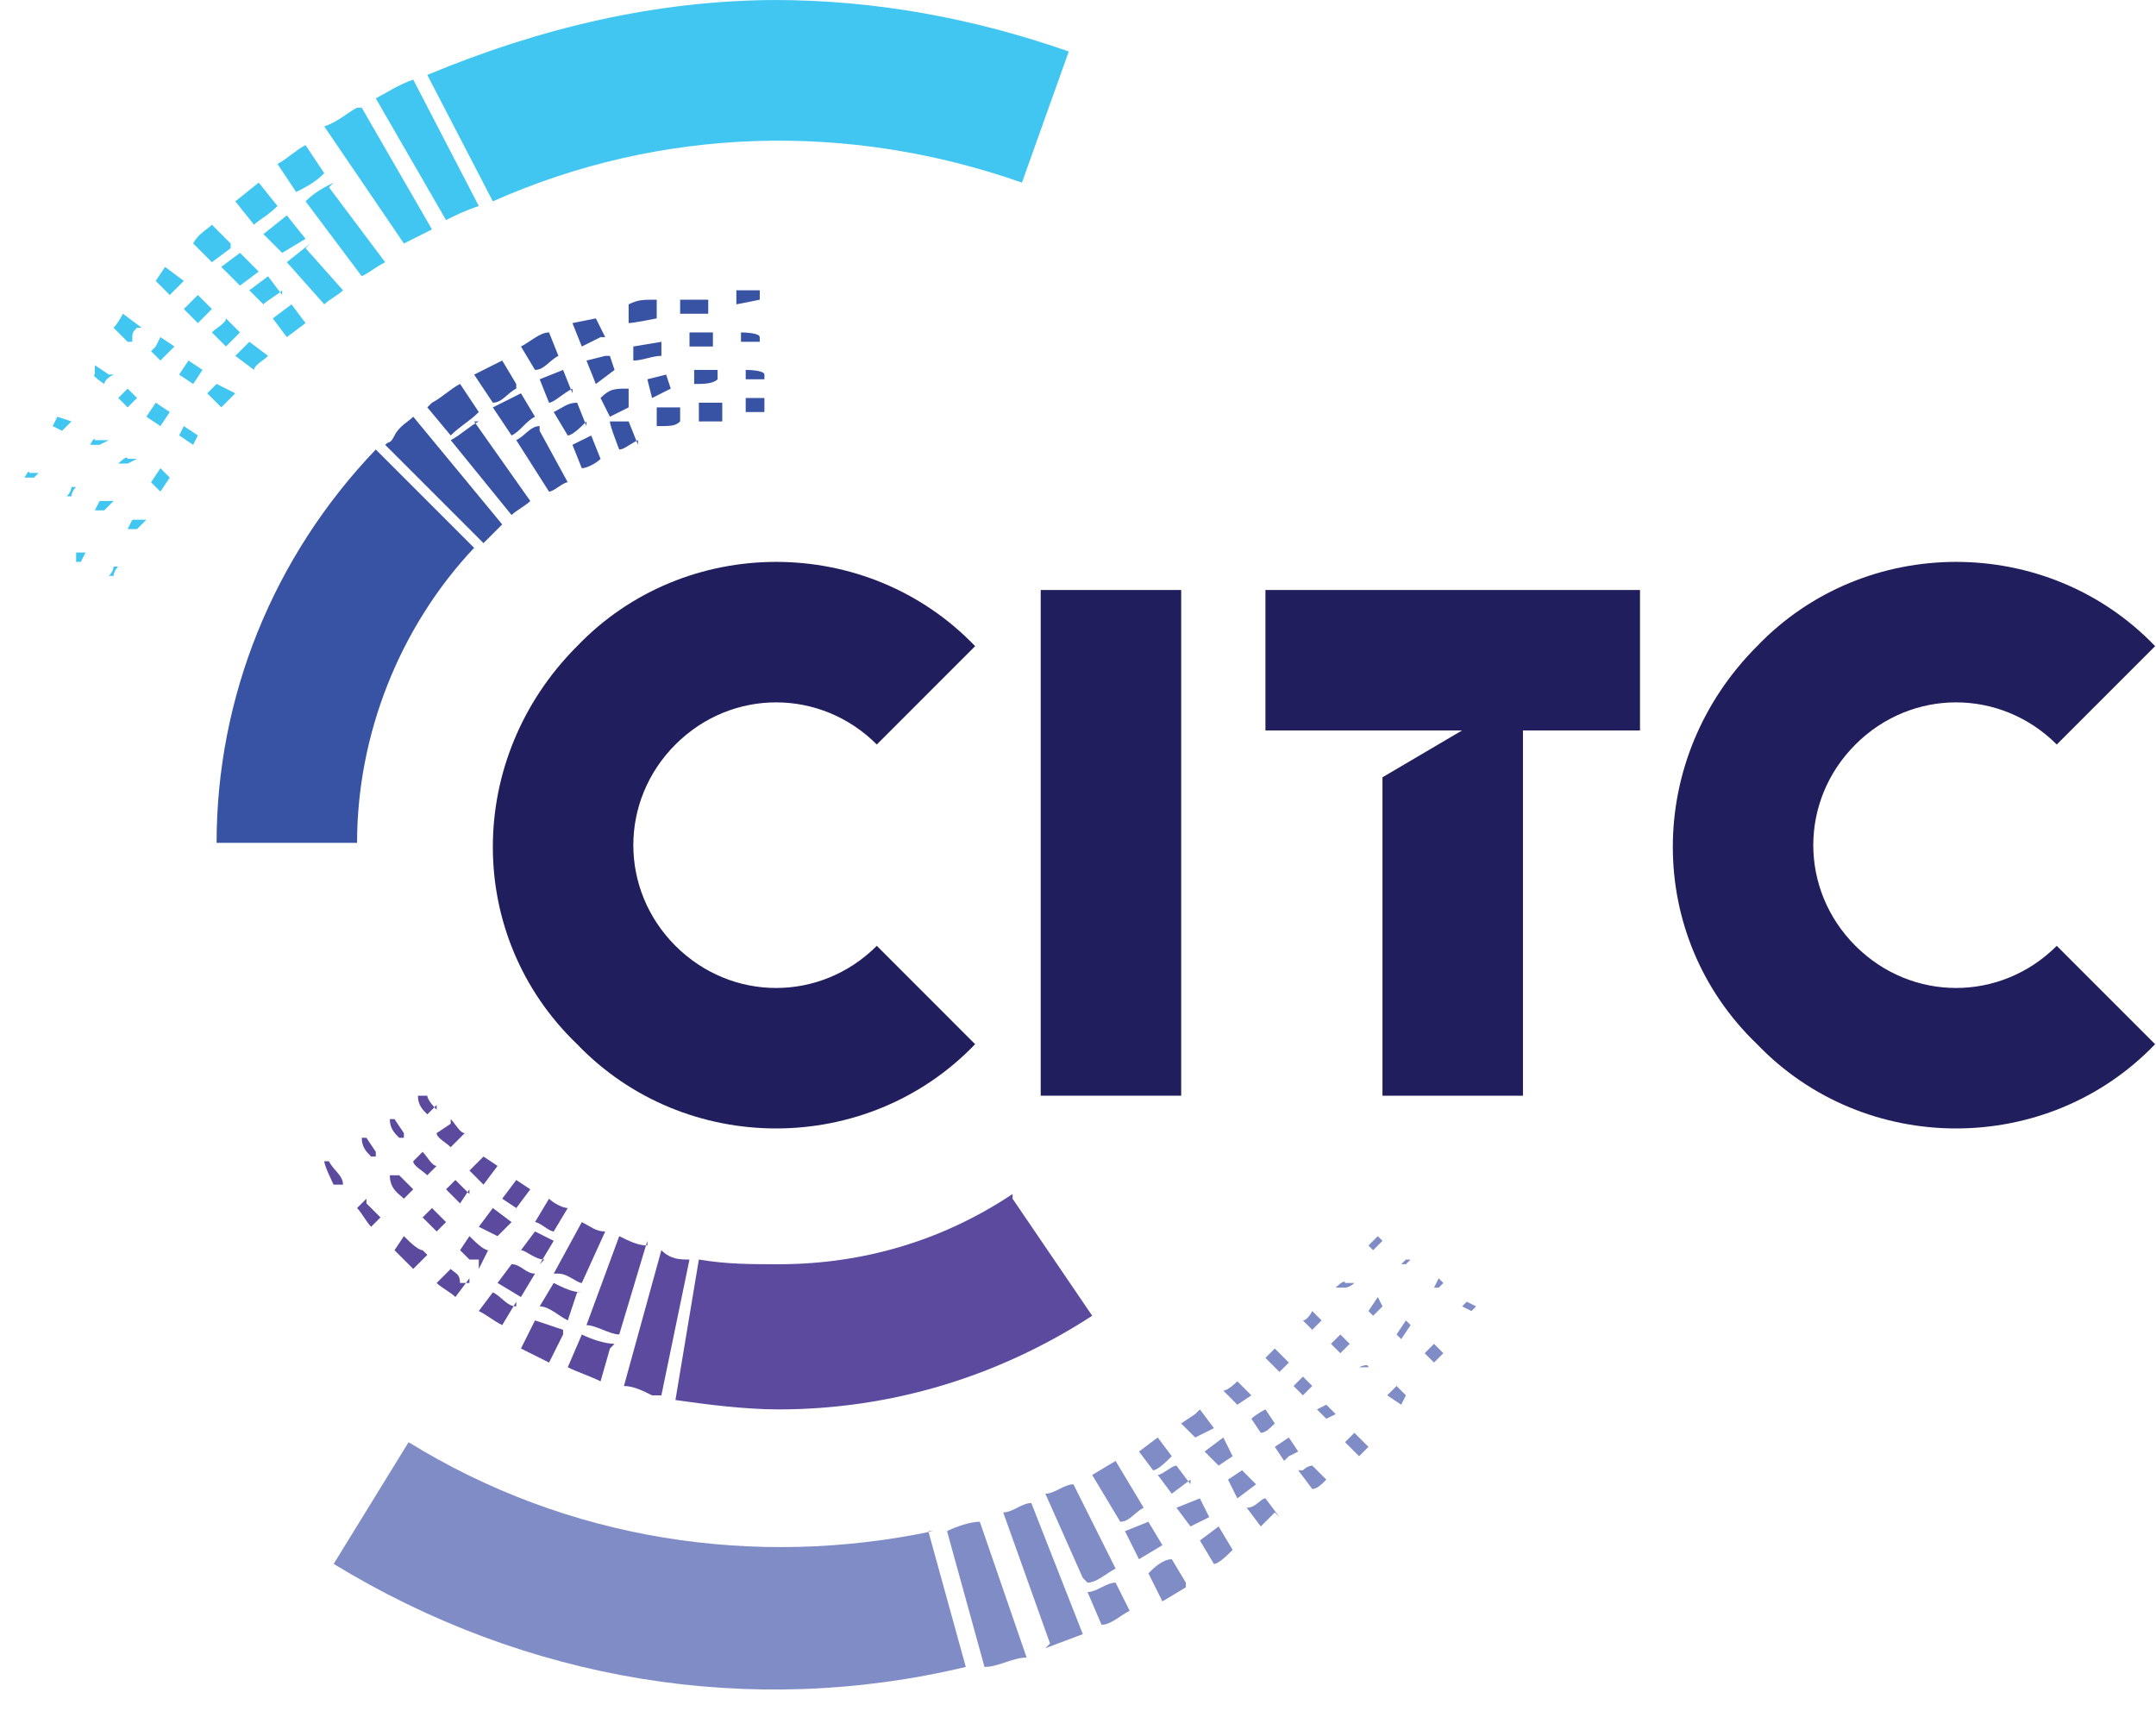<svg xmlns="http://www.w3.org/2000/svg" width="63" height="50" viewBox="0 0 63 50" fill="none"><path d="M3.182 14.64H2.909C2.909 14.64 2.909 14.64 2.772 14.914H3.046L3.319 14.64H3.182Z" fill="#40C6F1"></path><path d="M3.182 10.946L2.771 10.672V10.946C2.635 10.946 3.045 11.219 3.045 11.219C3.045 11.219 3.045 11.083 3.319 10.946" fill="#40C6F1"></path><path d="M3.045 12.862H2.771C2.771 12.725 2.635 12.998 2.635 12.998H2.908C2.908 12.998 2.908 12.998 3.182 12.862" fill="#40C6F1"></path><path d="M4.003 13.408H3.729C3.729 13.272 3.456 13.545 3.456 13.545H3.729C3.729 13.545 3.729 13.545 4.003 13.408Z" fill="#40C6F1"></path><path d="M3.455 16.556H3.318C3.318 16.556 3.318 16.692 3.182 16.829H3.318C3.318 16.829 3.318 16.692 3.455 16.556Z" fill="#40C6F1"></path><path d="M3.456 11.63L3.729 11.904L4.003 11.63L3.729 11.356C3.729 11.356 3.592 11.493 3.456 11.63Z" fill="#40C6F1"></path><path d="M1.677 12.177L1.54 12.451L1.814 12.588L2.087 12.314L1.677 12.177Z" fill="#40C6F1"></path><path d="M4.139 9.577L3.592 9.167C3.592 9.167 3.455 9.441 3.318 9.577L3.729 9.988H3.865C3.865 9.714 3.865 9.714 4.002 9.577" fill="#40C6F1"></path><path d="M2.498 16.145H2.225C2.225 16.145 2.225 16.145 2.225 16.419H2.361L2.498 16.145Z" fill="#40C6F1"></path><path d="M6.739 7.115L6.192 6.567C6.055 6.704 5.781 6.841 5.645 7.115L6.192 7.662L6.739 7.252V7.115Z" fill="#40C6F1"></path><path d="M5.644 11.22L5.918 10.809L5.508 10.535L5.234 10.946L5.644 11.22Z" fill="#40C6F1"></path><path d="M5.782 9.441L6.192 9.03L5.782 8.62L5.371 9.03L5.782 9.441Z" fill="#40C6F1"></path><path d="M5.234 12.724L5.644 12.998L5.781 12.724L5.371 12.451L5.234 12.724Z" fill="#40C6F1"></path><path d="M4.961 12.04L4.55 11.767L4.277 12.177L4.687 12.451L4.961 12.04Z" fill="#40C6F1"></path><path d="M4.687 9.851L4.55 10.125L4.414 10.261L4.687 10.535L5.098 10.125L4.687 9.851Z" fill="#40C6F1"></path><path d="M2.224 14.229H2.087C2.087 14.229 2.088 14.366 1.951 14.503H2.087C2.087 14.503 2.087 14.366 2.224 14.229Z" fill="#40C6F1"></path><path d="M4.55 8.209L4.961 8.62L5.371 8.209L4.824 7.799L4.55 8.209Z" fill="#40C6F1"></path><path d="M4.961 13.956L4.687 13.682L4.414 14.093L4.687 14.366L4.961 13.956Z" fill="#40C6F1"></path><path d="M4.14 15.187H3.866L3.729 15.461H4.003C4.003 15.461 4.14 15.324 4.277 15.187" fill="#40C6F1"></path><path d="M8.518 8.894L7.971 9.304L8.381 9.851L8.928 9.441L8.518 8.894Z" fill="#40C6F1"></path><path d="M9.065 7.115L8.381 7.662L9.476 8.893C9.613 8.757 9.886 8.62 10.023 8.483L8.929 7.252L9.065 7.115Z" fill="#40C6F1"></path><path d="M8.928 4.241C8.654 4.378 8.381 4.652 8.107 4.789L8.654 5.61C8.928 5.473 9.202 5.336 9.475 5.062L8.928 4.241Z" fill="#40C6F1"></path><path d="M7.287 9.988L6.876 10.399L7.424 10.809C7.424 10.672 7.697 10.536 7.834 10.399L7.287 9.988Z" fill="#40C6F1"></path><path d="M10.433 3.147C10.16 3.284 9.886 3.557 9.476 3.694L11.802 7.115L12.623 6.704L10.57 3.147H10.433Z" fill="#40C6F1"></path><path d="M22.747 0C19.19 0 15.77 0.821 12.486 2.189L14.401 5.883C19.327 3.694 24.8 3.557 29.862 5.336L31.23 1.505C28.494 0.547 25.621 0 22.611 0" fill="#40C6F1"></path><path d="M12.075 2.326C11.665 2.463 11.254 2.736 10.98 2.873L13.033 6.43C13.306 6.294 13.58 6.157 13.991 6.02L12.075 2.326Z" fill="#40C6F1"></path><path d="M9.75 5.336C9.476 5.473 9.202 5.61 8.929 5.883L10.571 8.072C10.844 7.936 10.981 7.799 11.255 7.662L9.613 5.473L9.75 5.336Z" fill="#40C6F1"></path><path d="M6.602 9.304C6.602 9.441 6.328 9.577 6.191 9.714L6.602 10.125L7.012 9.714L6.602 9.304Z" fill="#40C6F1"></path><path d="M6.055 11.493L6.466 11.903L6.876 11.493L6.329 11.219L6.055 11.493Z" fill="#40C6F1"></path><path d="M0.719 13.956H0.992C0.992 13.956 0.992 13.956 1.129 13.819H0.856C0.856 13.682 0.719 13.956 0.719 13.956Z" fill="#40C6F1"></path><path d="M8.381 6.294L7.697 6.841L8.245 7.389L8.929 6.978L8.381 6.294Z" fill="#40C6F1"></path><path d="M7.013 7.389L6.465 7.799L7.013 8.346L7.56 7.936L7.013 7.389Z" fill="#40C6F1"></path><path d="M8.244 8.62L7.833 8.073L7.286 8.483L7.696 8.893C7.833 8.757 8.107 8.62 8.244 8.483" fill="#40C6F1"></path><path d="M8.108 6.02L7.56 5.336L6.876 5.883L7.424 6.567C7.56 6.431 7.834 6.294 8.108 6.02Z" fill="#40C6F1"></path><path d="M37.388 44.331L36.977 43.783C36.841 43.783 36.704 44.057 36.43 44.057L36.841 44.604L37.251 44.194L37.388 44.331Z" fill="#808CC6"></path><path d="M36.704 43.373L36.294 42.962L35.883 43.236L36.157 43.783L36.704 43.373Z" fill="#808CC6"></path><path d="M37.661 39.816L37.25 39.405C37.25 39.405 37.113 39.542 36.977 39.679L37.387 40.089L37.661 39.816Z" fill="#808CC6"></path><path d="M35.609 42.825L36.019 42.552L35.746 42.004L35.199 42.415L35.609 42.825Z" fill="#808CC6"></path><path d="M36.019 45.288L35.609 44.604L35.062 45.014L35.472 45.699C35.609 45.699 35.883 45.425 36.019 45.288Z" fill="#808CC6"></path><path d="M38.756 43.236L38.346 42.826C38.346 42.826 38.209 42.826 38.072 42.962H37.935L38.346 43.51C38.482 43.51 38.619 43.373 38.756 43.236Z" fill="#808CC6"></path><path d="M37.661 42.552L37.935 42.415L37.661 42.004L37.251 42.278L37.524 42.688L37.661 42.552Z" fill="#808CC6"></path><path d="M38.618 38.584L38.345 38.31C38.345 38.31 38.208 38.584 38.071 38.584L38.345 38.858L38.618 38.584Z" fill="#808CC6"></path><path d="M38.345 40.499L38.072 40.226C38.072 40.226 37.935 40.363 37.798 40.499L38.072 40.773L38.345 40.499Z" fill="#808CC6"></path><path d="M39.03 41.321L38.756 41.047L38.482 41.184L38.756 41.457L39.03 41.321Z" fill="#808CC6"></path><path d="M35.746 40.636L36.156 41.047L36.566 40.773L36.156 40.363C36.156 40.363 35.882 40.636 35.746 40.636Z" fill="#808CC6"></path><path d="M33.967 45.151L33.556 44.467L32.872 44.741L33.282 45.562L33.967 45.151Z" fill="#808CC6"></path><path d="M31.778 46.52L32.188 47.477C32.462 47.477 32.736 47.204 33.009 47.067L32.599 46.246C32.325 46.246 32.051 46.52 31.778 46.52Z" fill="#808CC6"></path><path d="M28.631 44.467C28.357 44.467 27.947 44.604 27.673 44.741L28.768 48.709C29.178 48.709 29.589 48.435 29.999 48.435L28.631 44.467Z" fill="#808CC6"></path><path d="M34.787 43.373L34.377 42.826C34.24 42.826 33.966 43.099 33.83 43.099L34.24 43.647L34.787 43.236V43.373Z" fill="#808CC6"></path><path d="M37.251 41.594L36.977 41.184C36.977 41.184 36.704 41.32 36.567 41.457L36.84 41.868C36.977 41.868 37.114 41.731 37.251 41.594Z" fill="#808CC6"></path><path d="M35.335 44.331L35.061 43.783L34.377 44.057L34.787 44.604L35.335 44.331Z" fill="#808CC6"></path><path d="M34.651 46.246L34.241 45.562C33.967 45.562 33.694 45.836 33.557 45.973L33.967 46.794L34.651 46.383V46.246Z" fill="#808CC6"></path><path d="M33.693 42.962C33.83 42.962 34.104 42.688 34.24 42.552L33.83 42.004L33.283 42.415L33.693 42.962Z" fill="#808CC6"></path><path d="M42.723 38.174L42.997 38.31L43.134 38.174L42.86 38.037L42.723 38.174Z" fill="#808CC6"></path><path d="M41.903 39.815L42.176 39.542L41.903 39.268L41.629 39.542L41.903 39.815Z" fill="#808CC6"></path><path d="M34.925 42.005L35.472 41.731L35.062 41.184L34.925 41.32L34.514 41.594L34.925 42.005Z" fill="#808CC6"></path><path d="M42.176 37.49L42.04 37.353L41.903 37.627H42.04L42.176 37.49Z" fill="#808CC6"></path><path d="M32.735 44.467C33.009 44.467 33.146 44.194 33.419 44.057L32.598 42.689L31.914 43.099L32.735 44.467Z" fill="#808CC6"></path><path d="M39.439 39.268L39.166 38.995C39.166 38.995 39.029 39.132 38.892 39.268L39.166 39.542C39.166 39.542 39.303 39.405 39.439 39.268Z" fill="#808CC6"></path><path d="M30.546 48.162L31.641 47.751L30.136 43.92C29.862 43.92 29.589 44.194 29.315 44.194L30.683 48.025L30.546 48.162Z" fill="#808CC6"></path><path d="M31.778 46.246C32.051 46.246 32.325 45.972 32.599 45.836L31.367 43.373C31.093 43.373 30.82 43.647 30.546 43.647L31.641 46.109L31.778 46.246Z" fill="#808CC6"></path><path d="M27.263 44.741C22.064 45.836 16.591 45.015 11.939 42.142L9.75 45.699C15.359 49.12 21.927 50.214 28.221 48.709L27.126 44.741H27.263Z" fill="#808CC6"></path><path d="M40.261 39.952H39.987C39.987 39.815 39.714 39.952 39.714 39.952H39.987C39.987 39.952 40.124 39.952 40.261 39.952Z" fill="#808CC6"></path><path d="M40.124 38.447L40.398 38.174L40.261 37.9L39.987 38.31L40.124 38.447Z" fill="#808CC6"></path><path d="M39.85 42.141L39.577 41.868L39.303 42.141L39.713 42.552C39.713 42.552 39.85 42.415 39.987 42.278" fill="#808CC6"></path><path d="M39.577 37.489H39.303C39.303 37.353 39.029 37.626 39.029 37.626H39.303C39.303 37.626 39.44 37.626 39.577 37.489Z" fill="#808CC6"></path><path d="M41.218 36.805H41.081L40.944 36.942H41.081C41.081 36.942 41.081 36.942 41.218 36.805Z" fill="#808CC6"></path><path d="M40.535 40.773L40.945 41.047L41.082 40.773L40.808 40.499L40.535 40.773Z" fill="#808CC6"></path><path d="M40.945 39.131L41.219 38.721L41.082 38.584L40.808 38.994L40.945 39.131Z" fill="#808CC6"></path><path d="M40.261 36.121L39.987 36.395L40.124 36.532L40.398 36.258L40.261 36.121Z" fill="#808CC6"></path><path d="M25.621 27.638C23.979 29.28 21.379 29.28 19.737 27.638C18.096 25.996 18.096 23.397 19.737 21.755C21.379 20.113 23.979 20.113 25.621 21.755L28.494 18.881C25.347 15.598 20.011 15.598 16.864 18.881C13.58 22.165 13.58 27.364 16.864 30.512C20.011 33.795 25.347 33.795 28.494 30.512L25.621 27.638Z" fill="#201E5C"></path><path d="M60.1 27.638C58.458 29.28 55.859 29.28 54.217 27.638C52.575 25.996 52.575 23.397 54.217 21.755C55.859 20.113 58.458 20.113 60.1 21.755L62.974 18.881C59.827 15.598 54.491 15.598 51.344 18.881C48.06 22.165 48.06 27.364 51.344 30.512C54.491 33.795 59.827 33.795 62.974 30.512L60.1 27.638Z" fill="#201E5C"></path><path d="M34.515 17.24H30.41V32.017H34.515V17.24Z" fill="#201E5C"></path><path d="M47.922 17.24H36.977V21.344H42.723L40.397 22.713V32.017H44.502V21.344H47.922V17.24Z" fill="#201E5C"></path><path d="M14.539 34.069L14.128 33.795L13.718 34.205C13.718 34.205 13.991 34.479 14.128 34.616L14.539 34.069Z" fill="#5C4A9E"></path><path d="M13.17 32.837L12.759 33.111C12.759 33.248 13.033 33.385 13.17 33.522L13.58 33.111C13.443 33.111 13.307 32.837 13.17 32.701" fill="#5C4A9E"></path><path d="M14.948 35.711L14.401 35.3L13.991 35.848L14.538 36.121L14.948 35.711Z" fill="#5C4A9E"></path><path d="M11.802 33.111L11.528 32.701H11.391C11.391 32.974 11.528 33.111 11.665 33.248H11.802V33.111Z" fill="#5C4A9E"></path><path d="M13.717 34.89L13.307 34.48L13.033 34.753C13.17 34.89 13.307 35.027 13.443 35.164L13.717 34.753V34.89Z" fill="#5C4A9E"></path><path d="M12.485 34.342L12.759 34.069C12.622 34.069 12.485 33.795 12.349 33.658L12.075 33.932C12.075 34.069 12.349 34.206 12.485 34.342Z" fill="#5C4A9E"></path><path d="M29.588 34.89C27.536 36.258 25.21 36.942 22.747 36.942C21.927 36.942 21.242 36.942 20.421 36.805L19.737 40.91C20.695 41.047 21.79 41.184 22.747 41.184C26.031 41.184 29.178 40.226 31.915 38.447L29.588 35.027V34.89Z" fill="#5C4A9E"></path><path d="M9.749 33.932H9.476C9.476 34.069 9.749 34.616 9.749 34.616H10.023C10.023 34.343 9.749 34.206 9.612 33.932" fill="#5C4A9E"></path><path d="M19.326 36.532L18.232 40.5C18.505 40.5 18.779 40.636 19.053 40.773H19.326L20.147 36.805C19.874 36.805 19.6 36.805 19.326 36.532Z" fill="#5C4A9E"></path><path d="M10.707 35.027L10.434 35.3C10.57 35.437 10.707 35.711 10.844 35.848L11.118 35.574L10.707 35.163V35.027Z" fill="#5C4A9E"></path><path d="M14.675 35.027L15.086 35.3L15.496 34.753L15.086 34.48L14.675 35.027Z" fill="#5C4A9E"></path><path d="M15.77 36.942L16.18 36.258L15.633 35.984L15.223 36.532C15.36 36.532 15.633 36.805 15.907 36.805" fill="#5C4A9E"></path><path d="M10.981 33.658L10.708 33.248H10.571C10.571 33.522 10.708 33.658 10.844 33.795H10.981V33.658Z" fill="#5C4A9E"></path><path d="M12.759 32.427C12.759 32.427 12.486 32.153 12.486 32.017H12.212C12.212 32.29 12.349 32.427 12.486 32.564L12.759 32.29V32.427Z" fill="#5C4A9E"></path><path d="M16.454 38.858L15.633 38.584L15.223 39.405C15.496 39.542 15.77 39.679 16.044 39.815L16.454 38.994V38.858Z" fill="#5C4A9E"></path><path d="M17.959 39.268C17.686 39.268 17.275 39.132 17.002 38.995L16.591 39.952C16.865 40.089 17.275 40.226 17.549 40.363L17.823 39.405L17.959 39.268Z" fill="#5C4A9E"></path><path d="M17.001 37.763C16.727 37.763 16.454 37.626 16.18 37.489L15.77 38.173C16.043 38.173 16.317 38.447 16.591 38.584L16.864 37.763H17.001Z" fill="#5C4A9E"></path><path d="M18.916 36.395C18.642 36.395 18.369 36.258 18.095 36.121L17.137 38.721C17.411 38.721 17.821 38.994 18.095 38.994L18.916 36.258V36.395Z" fill="#5C4A9E"></path><path d="M15.633 35.711C15.769 35.711 16.043 35.984 16.18 35.984L16.59 35.3C16.453 35.3 16.18 35.163 16.043 35.027L15.633 35.711Z" fill="#5C4A9E"></path><path d="M12.075 34.753C11.939 34.616 11.802 34.48 11.665 34.343H11.391C11.391 34.753 11.665 34.89 11.802 35.027L12.075 34.753Z" fill="#5C4A9E"></path><path d="M16.317 37.216C16.59 37.216 16.864 37.49 17.001 37.49L17.685 35.985C17.411 35.985 17.274 35.848 17.001 35.711L16.18 37.216H16.317Z" fill="#5C4A9E"></path><path d="M13.717 37.49H13.443C13.443 37.216 13.307 37.216 13.17 37.079L12.759 37.49C12.896 37.626 13.17 37.763 13.307 37.9L13.717 37.353V37.49Z" fill="#5C4A9E"></path><path d="M13.033 35.711L12.623 35.3L12.349 35.574L12.76 35.984L13.033 35.711Z" fill="#5C4A9E"></path><path d="M15.633 37.216C15.359 37.216 15.222 36.942 14.949 36.942L14.538 37.489L15.222 37.9L15.633 37.216Z" fill="#5C4A9E"></path><path d="M12.349 36.532C12.212 36.532 11.938 36.258 11.802 36.121L11.528 36.532L12.075 37.079L12.486 36.668L12.349 36.532Z" fill="#5C4A9E"></path><path d="M15.085 38.173C14.812 38.173 14.675 37.9 14.401 37.763L13.991 38.31C14.264 38.447 14.401 38.584 14.675 38.721L15.085 38.037V38.173Z" fill="#5C4A9E"></path><path d="M13.991 37.079L14.264 36.532C14.128 36.532 13.854 36.258 13.717 36.121L13.444 36.532L13.717 36.805H13.991V37.079Z" fill="#5C4A9E"></path><path d="M20.968 11.083V10.809C20.695 10.809 20.558 10.809 20.284 10.809V11.22C20.558 11.22 20.831 11.22 20.968 11.083Z" fill="#3953A4"></path><path d="M21.105 12.177V11.767H20.421V12.314C20.695 12.314 20.969 12.314 21.105 12.314" fill="#3953A4"></path><path d="M12.486 11.903L13.17 12.724C13.444 12.451 13.717 12.314 13.991 12.04L13.444 11.219C13.17 11.356 12.896 11.63 12.623 11.767" fill="#3953A4"></path><path d="M15.633 12.177L15.222 11.493C14.949 11.63 14.675 11.767 14.401 11.904L14.949 12.725C15.222 12.588 15.359 12.314 15.633 12.177Z" fill="#3953A4"></path><path d="M19.874 8.757V9.167C20.148 9.167 20.422 9.167 20.695 9.167V8.757H19.874Z" fill="#3953A4"></path><path d="M16.317 10.399L16.044 9.714C15.77 9.714 15.496 9.988 15.223 10.125L15.633 10.809C15.907 10.809 16.044 10.535 16.317 10.399Z" fill="#3953A4"></path><path d="M15.085 11.22L14.675 10.535C14.401 10.672 14.128 10.809 13.854 10.946L14.401 11.767C14.675 11.767 14.812 11.493 15.085 11.356" fill="#3953A4"></path><path d="M21.517 8.483V8.893L22.201 8.757V8.483H21.517Z" fill="#3953A4"></path><path d="M22.2 9.851C22.2 9.714 21.652 9.714 21.652 9.714V9.988C21.789 9.988 22.063 9.988 22.2 9.988" fill="#3953A4"></path><path d="M12.076 12.177C11.939 12.314 11.665 12.451 11.528 12.725C11.392 12.998 11.392 12.861 11.255 12.998L14.128 15.871C14.265 15.735 14.538 15.461 14.675 15.324L12.076 12.177Z" fill="#3953A4"></path><path d="M22.337 12.04V11.63H21.79V12.04H22.337Z" fill="#3953A4"></path><path d="M20.832 9.988V9.714C20.559 9.714 20.285 9.714 20.148 9.714V10.125C20.422 10.125 20.695 10.125 20.832 10.125" fill="#3953A4"></path><path d="M22.337 10.946C22.337 10.809 21.79 10.809 21.79 10.809V11.083C21.926 11.083 22.2 11.083 22.337 11.083" fill="#3953A4"></path><path d="M19.19 9.304V8.757C18.78 8.757 18.643 8.757 18.369 8.894V9.441C18.506 9.441 19.19 9.304 19.19 9.304Z" fill="#3953A4"></path><path d="M19.6 11.356L19.464 10.946L18.916 11.083L19.053 11.63L19.6 11.356Z" fill="#3953A4"></path><path d="M19.874 12.451V11.904C19.601 11.904 19.327 11.904 19.19 11.904V12.451C19.601 12.451 19.738 12.451 19.874 12.314" fill="#3953A4"></path><path d="M15.769 12.451C15.496 12.451 15.359 12.724 15.085 12.861L16.043 14.366C16.18 14.366 16.453 14.093 16.59 14.093L15.769 12.588V12.451Z" fill="#3953A4"></path><path d="M16.727 11.493L16.454 10.809L15.77 11.083L16.043 11.767C16.18 11.767 16.454 11.493 16.727 11.356" fill="#3953A4"></path><path d="M17.275 12.725L16.727 12.998L17.001 13.682C17.138 13.682 17.412 13.546 17.549 13.409L17.275 12.725Z" fill="#3953A4"></path><path d="M10.981 13.135C7.971 16.282 6.329 20.387 6.329 24.628H10.434C10.434 21.481 11.665 18.334 13.854 16.008L10.981 13.135Z" fill="#3953A4"></path><path d="M13.991 12.314C13.718 12.451 13.444 12.725 13.17 12.861L14.949 15.05C15.086 14.914 15.36 14.777 15.496 14.64L13.854 12.314H13.991Z" fill="#3953A4"></path><path d="M17.549 9.851H17.685L17.412 9.304L16.727 9.441L17.001 10.125L17.549 9.851Z" fill="#3953A4"></path><path d="M17.137 12.451L16.864 11.767C16.59 11.767 16.453 11.904 16.18 12.04L16.59 12.725C16.727 12.725 17.001 12.451 17.137 12.314" fill="#3953A4"></path><path d="M17.958 10.809L17.821 10.399H17.684L17.137 10.536L17.411 11.22L17.958 10.809Z" fill="#3953A4"></path><path d="M18.643 12.998L18.369 12.314H17.822C17.822 12.451 18.095 13.135 18.095 13.135C18.232 13.135 18.369 12.998 18.643 12.861" fill="#3953A4"></path><path d="M18.369 11.904V11.356C17.958 11.356 17.822 11.356 17.548 11.63L17.822 12.177L18.369 11.904Z" fill="#3953A4"></path><path d="M19.327 10.399V9.988L18.506 10.125V10.536C18.779 10.536 19.053 10.399 19.327 10.399Z" fill="#3953A4"></path></svg>